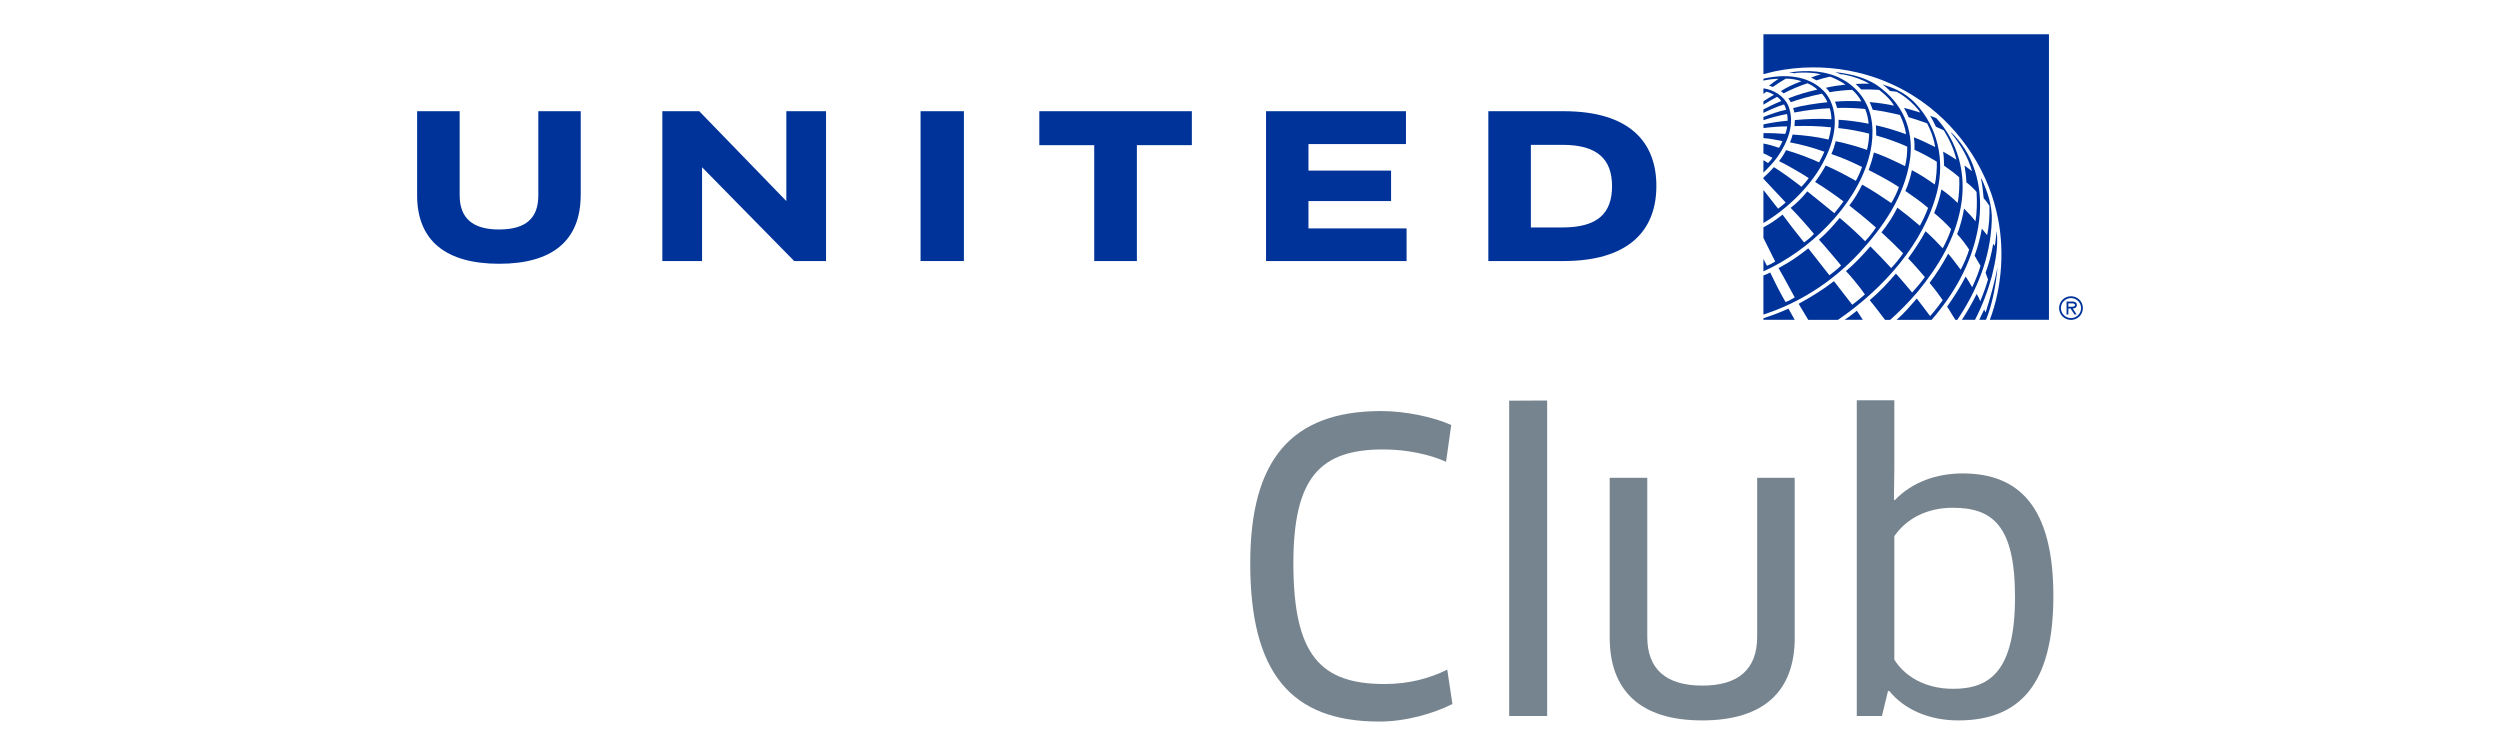 <?xml version="1.0" encoding="utf-8"?>
<!-- Generator: Adobe Illustrator 16.0.0, SVG Export Plug-In . SVG Version: 6.00 Build 0)  -->
<!DOCTYPE svg PUBLIC "-//W3C//DTD SVG 1.1//EN" "http://www.w3.org/Graphics/SVG/1.1/DTD/svg11.dtd">
<svg version="1.1" id="Layer_2" xmlns="http://www.w3.org/2000/svg" xmlns:xlink="http://www.w3.org/1999/xlink" x="0px" y="0px"
	 width="120px" height="36.004px" viewBox="0 0 120 36.004" enable-background="new 0 0 120 36.004" xml:space="preserve">
<g>
	<g>
		<path fill="#76848F" d="M69.41,22.167c-0.749-0.344-1.861-0.594-3.012-0.594c-3.031,0-4.316,1.343-4.316,5.467
			c0,4.412,1.304,5.793,4.374,5.793c1.17,0,2.167-0.27,3.012-0.691l0.249,1.649c-0.901,0.46-2.244,0.844-3.511,0.844
			c-4.257,0-6.195-2.359-6.195-7.596c0-4.949,1.956-7.309,6.292-7.309c1.189,0,2.57,0.307,3.356,0.671L69.41,22.167z"/>
		<path fill="#76848F" d="M72.44,34.367V19.233l1.823-0.009V31.15v3.217H72.44z"/>
		<path fill="#76848F" d="M86.147,30.608c0,2.532-1.439,3.972-4.45,3.972c-2.992,0-4.431-1.459-4.431-3.972v-7.673h1.803v7.635
			c0,1.533,0.882,2.339,2.647,2.339c1.726,0,2.628-0.786,2.628-2.339v-7.635h1.802V30.608z"/>
		<path fill="#76848F" d="M93.997,34.58c-1.419,0-2.608-0.538-3.318-1.421l-0.058,0.021l-0.288,1.188h-1.208V19.214l1.803-0.001
			v3.242l-0.019,1.535l0.038,0.02c0.825-0.863,1.995-1.286,3.261-1.286c2.667,0,4.354,1.554,4.354,5.889
			C98.562,32.909,96.893,34.58,93.997,34.58z M93.729,24.373c-1.209,0-2.207,0.5-2.801,1.362v5.928c0.461,0.748,1.419,1.4,2.82,1.4
			c1.784,0,2.973-0.863,2.973-4.413C96.72,25.179,95.607,24.373,93.729,24.373z"/>
	</g>
	<g>
		<g>
			<g>
				<path fill="#003399" d="M84.644,15.275v0.076h1.502l-0.301-0.537C85.45,14.994,85.056,15.144,84.644,15.275z"/>
				<path fill="#003399" d="M92.987,9.175c0.368-1.513,0.02-3.062-1.023-4.188c-0.556-0.6-1.173-0.8-1.608-0.935
					c0.111,0.074,0.24,0.185,0.365,0.314l0.317,0.038c0.316,0.164,0.605,0.395,0.867,0.67C92,5.18,92.104,5.287,92.17,5.402
					c-0.26-0.074-0.514-0.164-0.782-0.223c0.091,0.143,0.156,0.282,0.223,0.446c0.3,0.086,0.597,0.191,0.89,0.295
					c0.188,0.354,0.324,0.736,0.389,1.139c-0.336-0.168-0.673-0.333-1.021-0.469c0.026,0.198,0.035,0.401,0.026,0.598
					c0.381,0.174,0.809,0.408,1.072,0.577c0.009,0.278-0.018,0.774-0.1,1.091c-0.304-0.222-0.743-0.507-1.097-0.689
					c-0.048,0.273-0.178,0.701-0.313,1c0.37,0.252,0.74,0.509,1.091,0.812c-0.108,0.297-0.244,0.581-0.394,0.858
					c-0.353-0.303-0.708-0.591-1.081-0.869c-0.211,0.416-0.445,0.792-0.764,1.185c0.358,0.329,0.698,0.651,1.04,1.005
					c-0.167,0.242-0.354,0.482-0.573,0.709c-0.325-0.35-0.659-0.707-1-1.041c-0.353,0.408-0.753,0.834-1.17,1.187
					c0.193,0.199,0.607,0.685,0.91,1.119c-0.208,0.177-0.401,0.346-0.609,0.497l-0.878-1.133c-0.542,0.422-1.118,0.771-1.695,1.086
					l0.461,0.77h1.429C90.407,13.86,92.38,11.645,92.987,9.175z"/>
				<path fill="#003399" d="M84.866,7.827c-0.098-0.066-0.222-0.139-0.222-0.139v0.599c0.247-0.243,0.49-0.497,0.682-0.766
					c0.478-0.69,0.855-1.584,0.513-2.447c-0.209-0.472-0.712-0.769-1.194-0.834v0.264l0.147-0.103
					c0.123,0.029,0.263,0.091,0.357,0.152c-0.17,0.1-0.346,0.198-0.504,0.307v0.165c0.21-0.128,0.458-0.278,0.654-0.378
					c0.079,0.051,0.15,0.125,0.206,0.201c-0.284,0.113-0.678,0.305-0.862,0.402v0.171c0.314-0.153,0.661-0.307,0.991-0.409
					c0.043,0.076,0.085,0.17,0.102,0.257c-0.352,0.068-0.758,0.216-1.091,0.345V5.77c0.352-0.122,0.825-0.246,1.135-0.297
					c0.022,0.1,0.026,0.229,0.027,0.321c-0.467,0.044-0.782,0.098-1.16,0.175v0.178c0.337-0.046,0.898-0.087,1.141-0.078
					c-0.023,0.123-0.049,0.249-0.096,0.36c-0.28-0.026-0.73-0.046-1.046-0.038c-0.001,0-0.001,0.238-0.001,0.239
					c0.308,0.017,0.645,0.092,0.915,0.144C85.522,6.869,85.453,7,85.394,7.095c-0.21-0.071-0.52-0.168-0.75-0.206v0.469
					c0.148,0.066,0.362,0.173,0.435,0.22C85.03,7.649,84.932,7.768,84.866,7.827z"/>
				<path fill="#003399" d="M84.968,13.079c-0.162,0.089-0.325,0.145-0.325,0.145v1.875c1.693-0.55,3.256-1.523,4.578-2.931
					c1.206-1.306,2.158-2.716,2.441-4.4c0.225-1.342-0.219-2.608-1.286-3.462c-0.646-0.554-1.448-0.747-2.286-0.845
					c0.094,0.031,0.185,0.073,0.276,0.112l0.052-0.008c0.467,0.076,0.914,0.232,1.313,0.45c-0.218,0.002-0.442-0.001-0.66,0.017
					c0.092,0.081,0.188,0.176,0.266,0.263c0.293-0.006,0.577,0,0.857,0.019c0.277,0.204,0.561,0.478,0.718,0.758
					c-0.325-0.074-0.771-0.137-1.169-0.172c0.052,0.119,0.104,0.24,0.147,0.367c0.442,0.065,0.88,0.146,1.308,0.254
					c0.14,0.291,0.248,0.598,0.292,0.922c-0.471-0.167-0.953-0.326-1.447-0.427c0.012,0.16,0.013,0.324,0.014,0.486
					c0.511,0.147,1.008,0.319,1.491,0.537c0.002,0.328-0.032,0.64-0.105,0.937c-0.487-0.242-0.981-0.481-1.496-0.656
					c-0.066,0.289-0.151,0.569-0.252,0.842c0.495,0.254,0.986,0.512,1.453,0.817c-0.088,0.251-0.217,0.525-0.367,0.768
					c-0.459-0.313-0.919-0.619-1.398-0.884c-0.164,0.338-0.369,0.685-0.615,1.001c0.428,0.338,0.865,0.688,1.277,1.059
					c-0.135,0.205-0.316,0.44-0.521,0.655c-0.301-0.316-0.802-0.766-1.219-1.119c-0.295,0.358-0.645,0.751-0.996,1.044
					c0.268,0.283,1.063,1.241,1.063,1.241c-0.159,0.159-0.356,0.322-0.561,0.469c0,0-0.813-1.042-1.014-1.293
					c-0.48,0.381-0.865,0.647-1.427,0.947c0.223,0.38,0.777,1.409,0.777,1.409c-0.143,0.087-0.292,0.169-0.44,0.223
					C85.45,14.064,85.136,13.436,84.968,13.079z"/>
				<path fill="#003399" d="M84.644,3.778v0.09c0.209-0.043,0.481-0.087,0.73-0.086C85.211,3.881,85.054,4,84.913,4.117
					c0.062,0.013,0.125,0.033,0.182,0.058c0.227-0.161,0.446-0.302,0.628-0.401c0.236,0.002,0.542,0.046,0.744,0.126
					c-0.33,0.119-0.729,0.303-0.988,0.476c0.048,0.025,0.099,0.066,0.134,0.105c0.317-0.169,0.772-0.364,1.146-0.483
					c0.176,0.07,0.366,0.196,0.475,0.301C86.758,4.411,86.3,4.536,85.84,4.723c0.045,0.053,0.093,0.132,0.115,0.181
					c0.333-0.118,0.985-0.308,1.498-0.406c0.093,0.101,0.204,0.26,0.262,0.409c-0.564,0.059-1.21,0.157-1.644,0.28
					c0.026,0.073,0.043,0.146,0.055,0.214c0.535-0.103,1.125-0.181,1.701-0.204c0.052,0.166,0.08,0.343,0.082,0.526
					c-0.574-0.037-1.232-0.012-1.756,0.041c0,0.067-0.009,0.203-0.018,0.288c0.53-0.016,1.124-0.01,1.757,0.061
					c-0.022,0.171-0.064,0.394-0.119,0.585c-0.593-0.136-1.132-0.2-1.728-0.24c-0.022,0.116-0.071,0.256-0.127,0.376
					c0.557,0.102,1.114,0.256,1.652,0.449c-0.074,0.174-0.16,0.344-0.254,0.51c-0.402-0.19-1.117-0.457-1.585-0.587
					c-0.077,0.156-0.207,0.368-0.337,0.527c0.338,0.164,0.984,0.529,1.425,0.815c-0.105,0.141-0.224,0.288-0.349,0.418
					c-0.428-0.333-0.854-0.648-1.319-0.944C85,8.194,84.816,8.378,84.644,8.525v0.054l1.068,1.14
					c-0.117,0.107-0.239,0.206-0.365,0.297l-0.703-0.898v1.586c1.086-0.637,2.185-1.683,2.804-2.792
					c0.503-0.887,0.885-2.088,0.397-3.108c-0.088-0.158-0.179-0.311-0.318-0.449C86.784,3.605,85.646,3.542,84.644,3.778z"/>
				<path fill="#003399" d="M85.87,3.484l0.303,0.034l0.042-0.021c0.399-0.03,0.818-0.016,1.19,0.066
					c-0.123,0.033-0.332,0.102-0.478,0.163c0.083,0.03,0.188,0.084,0.26,0.131c0.159-0.057,0.489-0.146,0.652-0.178
					c0.144,0.043,0.514,0.215,0.744,0.382c-0.272,0.029-0.644,0.083-0.943,0.152c0.071,0.062,0.131,0.135,0.183,0.214
					c0.291-0.053,0.714-0.102,1.081-0.115c0.186,0.16,0.337,0.354,0.441,0.554c-0.403-0.028-0.939-0.021-1.268,0.015
					c0.033,0.06,0.081,0.21,0.101,0.3c0.407-0.018,1.073,0.013,1.351,0.052c0.091,0.22,0.144,0.457,0.165,0.705
					c-0.466-0.091-1.015-0.168-1.442-0.189c0.004,0.138,0,0.27-0.013,0.399c0.509,0.052,1.002,0.145,1.481,0.268
					c-0.007,0.243-0.043,0.545-0.106,0.779c-0.38-0.136-0.985-0.315-1.499-0.418c-0.052,0.21-0.119,0.417-0.21,0.617
					c0.502,0.167,0.998,0.385,1.473,0.621c-0.079,0.225-0.191,0.478-0.297,0.665c-0.475-0.267-0.964-0.528-1.448-0.735
					c-0.146,0.269-0.333,0.554-0.508,0.789c0.472,0.288,0.918,0.599,1.362,0.933c-0.134,0.194-0.324,0.427-0.439,0.567
					c-0.424-0.353-1.297-1.048-1.297-1.048c-0.258,0.31-0.478,0.54-0.801,0.791c0.359,0.367,0.828,0.889,1.121,1.252
					c-0.151,0.158-0.299,0.284-0.477,0.406c-0.355-0.437-0.782-0.988-1.032-1.333c-0.348,0.274-0.563,0.422-0.918,0.607v0.511
					l0.566,1.134c-0.129,0.083-0.233,0.133-0.398,0.204l-0.168-0.33v0.595c2.185-0.971,4.409-3.11,5.056-5.435
					C89.936,6.782,89.978,5.748,89.591,5c-0.227-0.492-0.688-0.952-1.174-1.202C87.688,3.396,86.729,3.337,85.87,3.484z"/>
				<path fill="#003399" d="M88.537,15.352h0.88c0,0-0.191-0.285-0.287-0.437C88.974,15.028,88.775,15.204,88.537,15.352z"/>
				<path fill="#003399" d="M92.047,14.008c0.999-1.223,1.79-2.53,2.066-4.046c0.299-1.591-0.119-3.141-1.171-4.292L92.649,5.56
					c0.099,0.169,0.196,0.343,0.274,0.521l0.381,0.175c0.27,0.441,0.485,0.905,0.603,1.41c-0.208-0.133-0.423-0.271-0.638-0.387
					c0.034,0.229,0.042,0.436,0.048,0.676c0.241,0.168,0.492,0.347,0.725,0.554c0.022,0.423-0.007,0.841-0.072,1.233
					c-0.255-0.249-0.522-0.468-0.784-0.651c-0.064,0.362-0.196,0.771-0.347,1.135c0.267,0.214,0.561,0.491,0.817,0.773
					c-0.111,0.324-0.245,0.625-0.405,0.918c-0.259-0.279-0.542-0.57-0.826-0.818c-0.173,0.339-0.524,0.885-0.834,1.304
					c0.282,0.29,0.544,0.594,0.802,0.896c-0.184,0.258-0.394,0.503-0.61,0.741c-0.262-0.302-0.507-0.613-0.781-0.907
					c-0.415,0.482-0.762,0.857-1.256,1.275c0.293,0.354,0.735,0.944,0.735,0.944h0.25C91.197,14.939,91.642,14.476,92.047,14.008z"
					/>
				<path fill="#003399" d="M95.307,15.001c-0.023-0.047-0.046-0.095-0.067-0.145c-0.093,0.19-0.237,0.496-0.237,0.496h0.323
					c0.279-0.659,0.475-1.607,0.554-2.513C95.747,13.532,95.509,14.389,95.307,15.001z"/>
				<path fill="#003399" d="M84.644,1.645v1.913l0.546-0.134c2.374-0.489,4.789-0.013,6.688,1.197
					c2.013,1.272,3.432,3.333,3.944,5.501c0.424,1.707,0.29,3.654-0.311,5.229h2.839V1.645H84.644z"/>
				<path fill="#003399" d="M95.843,11.101H95.84c-0.031,0.238-0.049,0.479-0.091,0.704l-0.076-0.102
					c-0.08,0.486-0.199,0.938-0.366,1.388l0.118,0.325c-0.097,0.326-0.218,0.676-0.375,1.042c-0.037-0.111-0.105-0.245-0.169-0.347
					c-0.212,0.42-0.461,0.868-0.711,1.241h0.63c0.344-0.665,0.612-1.37,0.811-2.097C95.776,12.574,95.927,11.847,95.843,11.101z"/>
				<path fill="#003399" d="M93.958,6.674c-0.095-0.106-0.195-0.24-0.31-0.317l-0.004,0.012c0.457,0.562,0.819,1.164,1.008,1.834
					l-0.003,0.008l-0.353-0.267c0.045,0.272,0.081,0.525,0.09,0.809c0.166,0.125,0.349,0.29,0.49,0.461
					c0.024,0.462,0.024,0.955-0.055,1.409c-0.158-0.211-0.299-0.362-0.546-0.61c-0.055,0.336-0.18,0.866-0.333,1.219
					c0.216,0.234,0.437,0.532,0.577,0.749c-0.082,0.277-0.238,0.652-0.406,0.965c-0.199-0.256-0.339-0.464-0.6-0.77
					c-0.256,0.475-0.559,0.958-0.894,1.403c0.228,0.267,0.435,0.546,0.633,0.828c-0.188,0.263-0.388,0.521-0.607,0.765
					c-0.207-0.282-0.425-0.565-0.641-0.844c-0.299,0.348-0.602,0.704-0.966,1.024h1.682c1.083-1.257,1.87-2.648,2.19-4.221
					C95.24,9.545,94.979,7.869,93.958,6.674z"/>
				<path fill="#003399" d="M95.125,8.599l-0.04-0.039c0.066,0.303,0.095,0.554,0.131,0.952c0.126,0.136,0.276,0.367,0.276,0.367
					c0.016,0.463-0.012,0.929-0.109,1.409l-0.254-0.315c-0.077,0.44-0.186,0.848-0.348,1.298l0.284,0.492
					c-0.084,0.293-0.244,0.698-0.401,1.024c-0.105-0.173-0.205-0.361-0.313-0.511c-0.254,0.494-0.559,0.976-0.888,1.44l0.395,0.637
					h0.091c0.953-1.414,1.591-2.972,1.656-4.746C95.636,9.863,95.403,9.217,95.125,8.599z"/>
			</g>
			<path fill="#003399" d="M98.836,14.788c0-0.316,0.253-0.568,0.572-0.568s0.571,0.252,0.571,0.568
				c0,0.316-0.252,0.567-0.571,0.567S98.836,15.104,98.836,14.788z M99.891,14.788c0-0.268-0.223-0.48-0.483-0.48
				c-0.261,0-0.484,0.212-0.484,0.48c0,0.268,0.223,0.48,0.484,0.48C99.668,15.269,99.891,15.056,99.891,14.788z M99.678,15.095
				h-0.104l-0.187-0.288h-0.105v0.288h-0.087v-0.622h0.271c0.112,0,0.221,0.031,0.221,0.165c0,0.123-0.085,0.167-0.196,0.169
				L99.678,15.095z M99.388,14.722c0.077,0,0.212,0.014,0.212-0.085c0-0.064-0.084-0.075-0.152-0.075h-0.166v0.16H99.388z"/>
		</g>
		<g>
			<polygon fill="#003399" points="37.744,5.338 37.744,9.651 33.564,5.338 31.792,5.338 31.792,12.53 33.699,12.53 33.699,8.028 
				38.122,12.53 39.65,12.53 39.65,5.338 			"/>
			<path fill="#003399" d="M44.187,6.987V5.338h2.081v7.192h-2.081V6.987z"/>
			<path fill="#003399" d="M62.806,9.651v1.313h4.71v1.566h-6.746V5.338h6.716v1.576h-4.68v1.275h3.965v1.462H62.806z"/>
			<path fill="#003399" d="M54.57,6.968v5.563h-2.047V6.968h-2.636V5.338h7.322v1.629H54.57z"/>
			<path fill="#003399" d="M73.482,6.953h1.532c1.681,0.002,2.364,0.706,2.364,1.984c0,1.31-0.702,1.977-2.364,1.98h-1.532V6.953z
				 M71.44,5.338v7.192h3.621c2.981-0.002,4.445-1.351,4.445-3.605c0-2.132-1.318-3.584-4.445-3.587H71.44z"/>
			<path fill="#003399" d="M27.874,9.357c0,2.2-1.37,3.304-3.911,3.304c-2.55,0-3.942-1.099-3.941-3.291V5.338h2.042v4.037
				c0.001,1.097,0.622,1.645,1.905,1.64c1.27-0.004,1.868-0.539,1.87-1.628V5.338h2.036V9.357z"/>
		</g>
	</g>
</g>
<g>
</g>
<g>
</g>
<g>
</g>
<g>
</g>
<g>
</g>
<g>
</g>
<g>
</g>
<g>
</g>
<g>
</g>
<g>
</g>
<g>
</g>
<g>
</g>
<g>
</g>
<g>
</g>
<g>
</g>
</svg>
